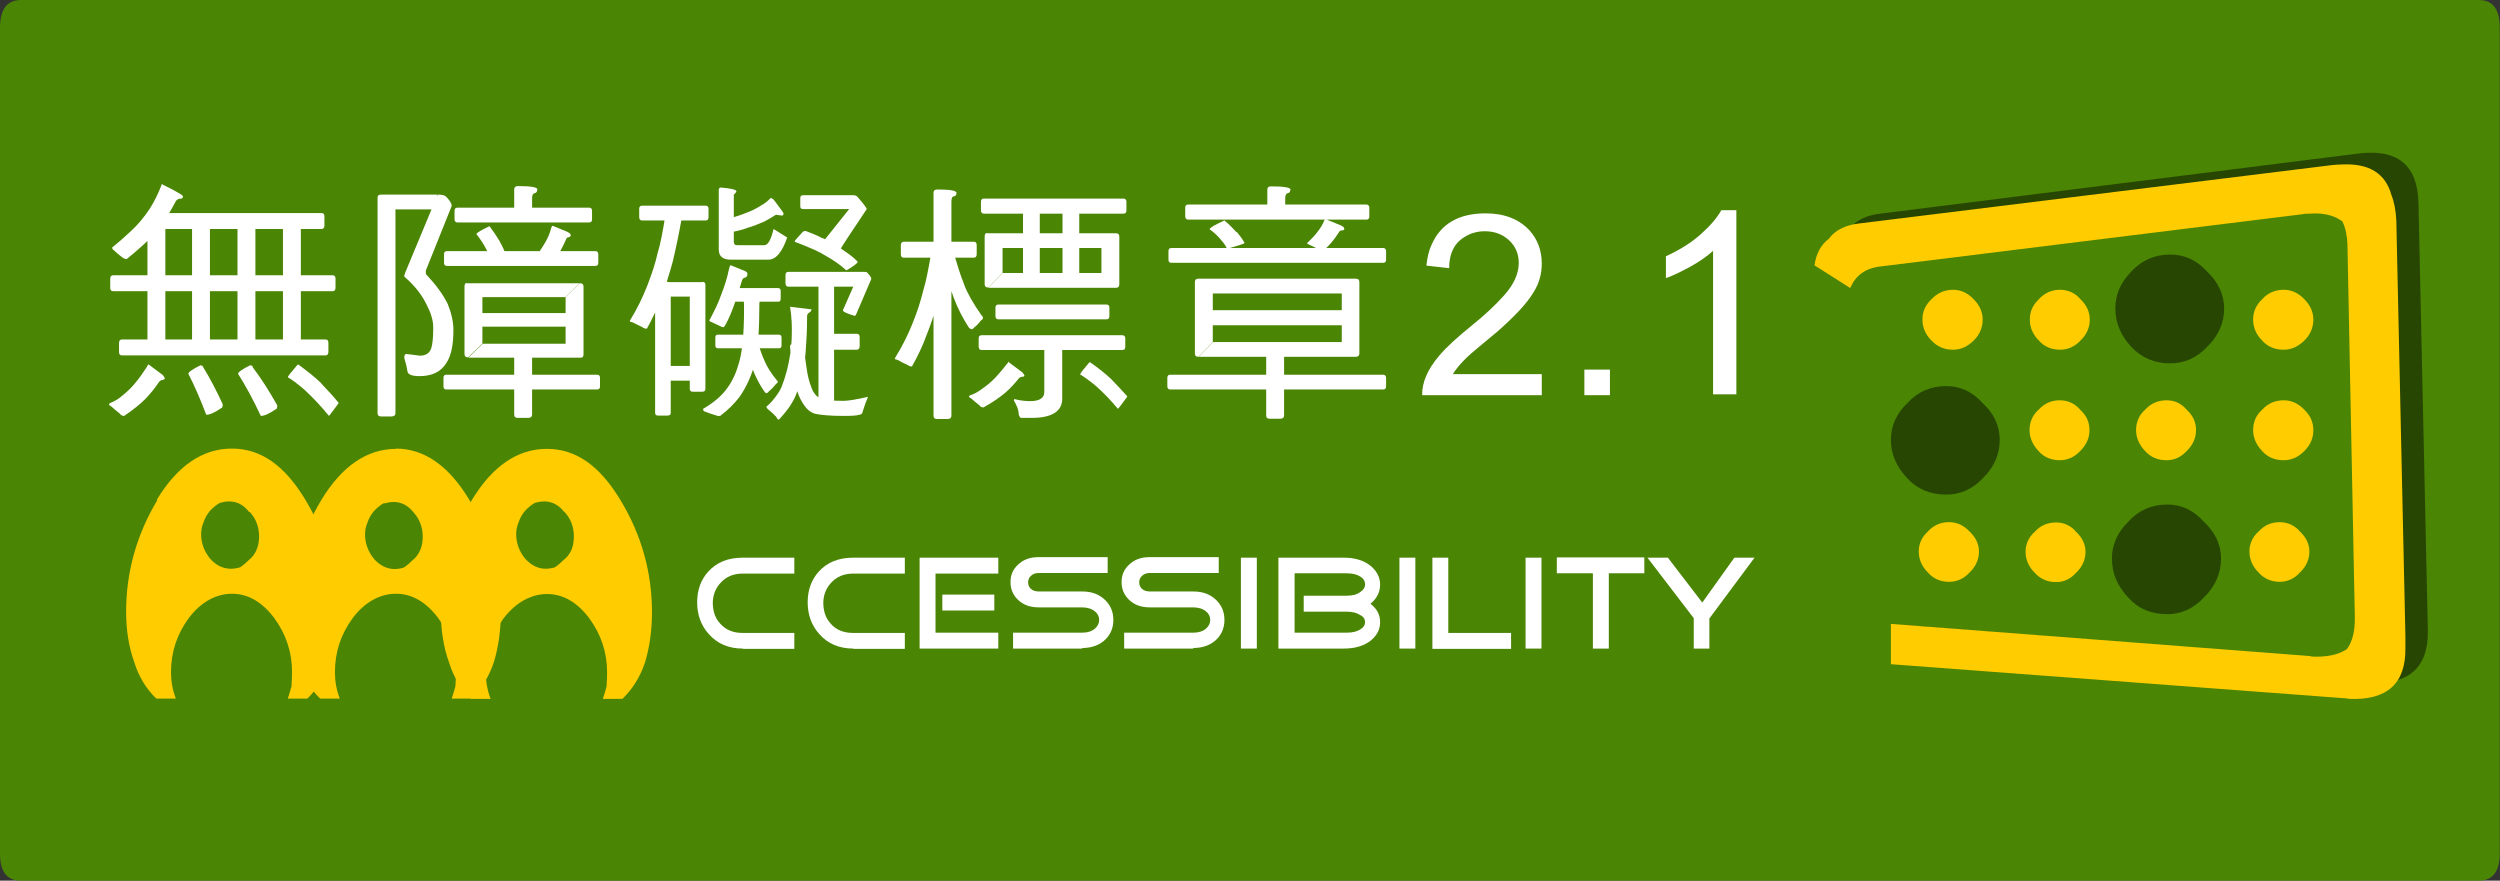 <?xml version="1.0" encoding="UTF-8"?><svg id="_圖層_1" xmlns="http://www.w3.org/2000/svg" width="88" height="31" viewBox="0 0 88 31"><rect x="0" y="0" width="88" height="31" fill="#333333" stroke="none"/><path d="M0,.98C0,.32.25,0,.74,0h86.51c.5,0,.74.32.74.98v29.06c0,.64-.25.96-.74.96H.74c-.5,0-.74-.32-.74-.96V.98Z" style="fill:#4a8504; fill-rule:evenodd;"/><path d="M19.86,18.02c-.2-.25-.43-.37-.7-.37-.11,0-.22.02-.33.05-.11.06-.22.15-.33.26-.11.13-.19.26-.24.41-.06.14-.09.28-.09.43,0,.31.1.6.32.87.21.23.45.35.72.35.11,0,.22-.02.32-.05.1-.06.23-.18.41-.35.18-.19.26-.43.26-.74s-.1-.61-.32-.85h0ZM15.51,21.53c0-1.4.37-2.71,1.1-3.93.73-1.2,1.61-1.8,2.64-1.8s1.87.6,2.6,1.82c.73,1.21,1.1,2.53,1.1,3.93,0,.63-.08,1.21-.24,1.75-.17.52-.44.95-.8,1.3h-.69c.05-.15.09-.29.13-.43.01-.16.02-.33.02-.5,0-.7-.21-1.34-.63-1.91-.43-.57-.93-.85-1.48-.85s-1.09.28-1.53.85c-.42.57-.63,1.2-.63,1.91,0,.31.05.62.17.93h-.69c-.36-.35-.62-.78-.78-1.3-.19-.53-.28-1.12-.28-1.76h0Z" style="fill:#fc0; fill-rule:evenodd;"/><path d="M26.15,22.83c-.5,0-.9-.17-1.2-.51-.28-.31-.41-.69-.41-1.12s.13-.79.39-1.08c.3-.33.7-.49,1.22-.49h1.81v.56h-1.81c-.32,0-.58.1-.78.32-.18.19-.27.42-.28.69,0,.29.07.54.25.74.2.23.46.34.81.34h1.81v.56h-1.81Z" style="fill:#fff;"/><path d="M30.04,22.83c-.5,0-.9-.17-1.2-.51-.28-.31-.41-.69-.41-1.12s.13-.79.39-1.08c.3-.33.7-.49,1.22-.49h1.81v.56h-1.81c-.32,0-.58.1-.78.32-.18.19-.27.42-.28.69,0,.29.07.54.25.74.19.23.46.34.81.34h1.81v.56h-1.81Z" style="fill:#fff;"/><path d="M32.93,22.27h2.21v.56h-2.77v-3.2h2.77v.56h-2.21v2.09h0ZM35,20.93v.56h-1.83v-.56h1.83Z" style="fill:#fff;"/><path d="M38.1,22.83h-2.44v-.56h2.44c.19,0,.33-.05.44-.14.1-.09.15-.19.15-.31s-.05-.22-.15-.3c-.11-.09-.26-.14-.45-.14h-1.52c-.32,0-.56-.09-.75-.28-.17-.17-.25-.37-.25-.61s.08-.44.25-.6c.19-.19.43-.28.75-.28h2.42v.56h-2.42c-.12,0-.21.03-.28.1-.07.06-.1.14-.1.23s.03.16.09.22c.07.07.17.1.29.1h1.52c.34,0,.61.1.82.31.19.19.28.42.28.69s-.09.5-.27.68c-.2.2-.48.31-.83.31Z" style="fill:#fff;"/><path d="M42.01,22.83h-2.44v-.56h2.44c.19,0,.33-.05.44-.14.1-.09.15-.19.15-.31s-.05-.22-.15-.3c-.11-.09-.26-.14-.45-.14h-1.52c-.32,0-.56-.09-.75-.28-.17-.17-.25-.37-.25-.61s.08-.44.25-.6c.19-.19.43-.28.75-.28h2.42v.56h-2.42c-.12,0-.21.03-.28.1-.07.06-.1.14-.1.23s.03.16.09.22c.07.07.17.1.29.1h1.52c.34,0,.61.1.82.31.19.19.28.42.28.69s-.09.5-.27.68c-.2.2-.48.31-.83.31Z" style="fill:#fff;"/><path d="M43.68,22.83v-3.2h.56v3.2h-.56Z" style="fill:#fff;"/><path d="M48.24,21.25c.23.18.34.39.34.65s-.11.46-.32.64c-.23.19-.56.29-.96.29h-2.3v-3.2h2.3c.4,0,.72.1.96.3.21.18.32.4.32.65s-.11.49-.34.67h0ZM47.4,22.27c.21,0,.37-.04.49-.12.11-.07.16-.15.16-.25s-.05-.19-.17-.25c-.12-.08-.28-.12-.49-.12h-1.5v-.56h1.5c.21,0,.37-.04.49-.13.11-.07.17-.16.17-.27s-.05-.2-.16-.27c-.12-.08-.28-.12-.49-.12h-1.83v2.09s1.83,0,1.83,0Z" style="fill:#fff;"/><path d="M49.26,22.83v-3.2h.56v3.2h-.56Z" style="fill:#fff;"/><path d="M50.42,22.83v-3.2h.56v2.65h2.21v.56h-2.76Z" style="fill:#fff;"/><path d="M53.7,22.83v-3.2h.56v3.2h-.56Z" style="fill:#fff;"/><path d="M56.63,20.18v2.65h-.56v-2.65h-1.27v-.56h3.08v.56s-1.26,0-1.26,0Z" style="fill:#fff;"/><path d="M60.18,22.83h-.56v-1.07l-1.63-2.13h.72l1.21,1.58,1.13-1.58h.71l-1.59,2.14v1.06h0Z" style="fill:#fff;"/><path d="M13.93,15.79c1,0,1.87.6,2.6,1.82s1.1,2.53,1.1,3.93c0,.63-.08,1.21-.24,1.75-.17.52-.44.95-.8,1.3h-.69c.05-.15.09-.29.13-.43.01-.16.02-.33.02-.5,0-.7-.21-1.34-.63-1.91-.43-.57-.93-.85-1.48-.85s-1.09.28-1.52.85c-.42.57-.63,1.2-.63,1.91,0,.31.05.62.17.93h-.69c-.36-.35-.62-.78-.78-1.3-.19-.53-.28-1.12-.28-1.76,0-1.4.37-2.71,1.1-3.93.73-1.2,1.61-1.8,2.64-1.8ZM13.51,17.71c-.11.06-.22.15-.33.26-.11.13-.19.26-.24.41-.06.14-.09.28-.09.43,0,.31.1.6.32.87.21.23.45.35.72.35.11,0,.22-.02.32-.05.1-.06.23-.18.41-.35.17-.19.26-.43.26-.74s-.1-.61-.32-.85c-.2-.25-.43-.37-.7-.37-.11,0-.22.02-.33.05h0Z" style="fill:#fc0; fill-rule:evenodd;"/><path d="M5.52,17.59c.73-1.2,1.61-1.8,2.64-1.8s1.87.6,2.6,1.82,1.1,2.53,1.1,3.93c0,.63-.08,1.21-.24,1.75-.17.52-.44.95-.8,1.3h-.69c.05-.15.09-.29.13-.43.01-.16.02-.33.02-.5,0-.7-.21-1.34-.63-1.91-.43-.57-.93-.85-1.48-.85s-1.09.28-1.52.85c-.42.57-.63,1.2-.63,1.91,0,.31.05.62.17.93h-.69c-.36-.35-.62-.78-.78-1.3-.19-.53-.28-1.12-.28-1.76,0-1.4.37-2.71,1.1-3.93ZM8.77,18.02c-.2-.25-.43-.37-.7-.37-.11,0-.22.02-.33.05-.11.06-.22.15-.33.26-.11.13-.19.26-.24.41-.06.14-.09.28-.09.43,0,.31.1.6.32.87.21.23.45.35.73.35.11,0,.22-.02.32-.05.1-.06.23-.18.41-.35.17-.19.26-.43.26-.74s-.1-.61-.32-.85h0Z" style="fill:#fc0; fill-rule:evenodd;"/><path d="M66.83,8.41c-.63.06-1.02.39-1.15.98l-.89-.28c.01-.57.18-.98.5-1.25.21-.17.48-.28.82-.33l16.86-2.12c1.41-.19,2.13.39,2.16,1.73l.33,15.04c.03,1.34-.69,1.95-2.13,1.85l-16.21-1.28c0-.26,0-.51.02-.74l14.96,1.19c1.29.09,1.92-.47,1.9-1.67l-.26-13.48c-.04-1.21-.68-1.73-1.93-1.54l-14.96,1.9h0Z" style="fill:#274602; fill-rule:evenodd;"/><path d="M66.56,21.96l14.71,1.13s.05,0,.09.02c.53.03.95-.06,1.25-.26.2-.27.29-.65.28-1.13l-.26-13.11c-.01-.32-.07-.59-.17-.8-.02-.03-.05-.05-.09-.07-.26-.17-.61-.25-1.06-.22-.09,0-.17,0-.26.02l-14.86,1.84c-.53.06-.88.32-1.06.76l-1.26-.8c.06-.42.23-.73.5-.93.22-.3.57-.48,1.04-.54l16.69-2.06c.11-.01.22-.02.32-.02.97-.05,1.55.31,1.76,1.08.1.25.15.54.17.87l.32,14.63v.43c.02,1.26-.64,1.86-1.99,1.8-.04-.01-.08-.02-.13-.02l-15.99-1.2v-1.41h0Z" style="fill:#fc0; fill-rule:evenodd;"/><path d="M69.47,14.42c.21.2.32.44.32.72s-.1.52-.32.74c-.21.21-.45.32-.72.32-.3,0-.55-.1-.76-.32-.21-.22-.32-.47-.32-.74s.1-.53.32-.72c.21-.22.46-.33.76-.33.27,0,.51.11.72.33ZM69.47,11.99c-.21.21-.45.32-.72.32-.3,0-.55-.1-.76-.32-.21-.21-.32-.46-.32-.74s.1-.51.32-.72c.21-.22.46-.33.76-.33.27,0,.51.11.72.33.21.21.32.45.32.72s-.1.53-.32.74ZM73.56,11.25c0,.28-.11.53-.33.74-.2.21-.44.32-.72.32s-.55-.1-.74-.32c-.21-.21-.32-.46-.32-.74s.1-.51.32-.72c.2-.22.45-.33.74-.33s.53.11.72.33c.22.21.33.45.33.72ZM73.22,14.42c.22.2.33.44.33.72s-.11.52-.33.74c-.2.21-.44.32-.72.32s-.55-.1-.74-.32c-.21-.22-.32-.47-.32-.74s.1-.53.32-.72c.2-.22.45-.33.74-.33s.53.11.72.33ZM73.41,19.42c0,.28-.11.53-.33.74-.2.22-.43.33-.7.33-.31,0-.56-.11-.76-.33-.21-.21-.32-.46-.32-.74,0-.26.1-.5.32-.7.2-.22.45-.33.76-.33.27,0,.51.11.7.33.22.21.33.45.33.7ZM67.86,18.71c.2-.22.45-.33.74-.33s.52.11.73.33c.22.21.33.45.33.7,0,.28-.11.53-.33.74-.2.22-.44.33-.73.33s-.55-.11-.74-.33c-.21-.21-.32-.46-.32-.74,0-.26.1-.5.32-.7ZM77.31,11.25c0,.28-.11.53-.33.74-.2.21-.43.32-.7.32-.31,0-.56-.1-.76-.32-.21-.21-.32-.46-.32-.74s.1-.51.32-.72c.2-.22.45-.33.76-.33.27,0,.51.11.7.33.22.21.33.45.33.72ZM76.97,14.42c.22.2.33.44.33.72s-.11.52-.33.74c-.2.21-.43.32-.7.32-.31,0-.56-.1-.76-.32-.21-.22-.32-.47-.32-.74s.1-.53.32-.72c.2-.22.45-.33.76-.33.27,0,.51.11.7.33ZM80.39,14.09c.27,0,.51.11.72.33.21.2.32.44.32.72s-.1.52-.32.74c-.21.21-.45.32-.72.32-.31,0-.56-.1-.76-.32-.21-.22-.32-.47-.32-.74s.1-.53.32-.72c.2-.22.45-.33.76-.33ZM79.31,11.25c0-.27.1-.51.32-.72.2-.22.45-.33.76-.33.27,0,.51.11.72.33.21.21.32.45.32.72s-.1.53-.32.74-.45.32-.72.32c-.31,0-.56-.1-.76-.32-.21-.21-.32-.46-.32-.74ZM80.24,18.38c.28,0,.53.11.72.33.22.21.33.45.33.7,0,.28-.11.53-.33.74-.2.22-.44.33-.72.33s-.55-.11-.74-.33c-.21-.21-.32-.46-.32-.74,0-.26.1-.5.32-.7.2-.22.45-.33.74-.33ZM77.16,19.42c0,.28-.1.53-.32.74-.21.22-.45.33-.73.33-.31,0-.56-.11-.76-.33-.21-.21-.32-.46-.32-.74,0-.26.1-.5.32-.7.2-.22.45-.33.76-.33.27,0,.51.11.73.33.21.21.32.45.32.7Z" style="fill:#fc0; fill-rule:evenodd;"/><path d="M78.29,10.86c0,.51-.2.96-.6,1.35-.36.38-.79.58-1.3.58-.55,0-1-.19-1.37-.58-.37-.4-.56-.85-.56-1.35s.19-.92.56-1.3c.37-.4.83-.6,1.37-.6.51,0,.94.2,1.3.6.4.38.6.82.6,1.3Z" style="fill:#274602; fill-rule:evenodd;"/><path d="M69.79,16.84c-.36.38-.79.57-1.28.57-.56,0-1.02-.19-1.37-.57-.38-.4-.58-.85-.58-1.35s.19-.93.58-1.3c.36-.4.82-.6,1.37-.6.5,0,.92.2,1.28.6.4.37.6.8.6,1.3s-.2.96-.6,1.35Z" style="fill:#274602; fill-rule:evenodd;"/><path d="M76.29,17.76c.5,0,.92.2,1.28.6.41.38.61.82.61,1.3,0,.52-.2.98-.61,1.38-.36.38-.79.58-1.28.58-.56,0-1.02-.19-1.37-.58-.38-.4-.58-.85-.58-1.38,0-.48.19-.92.58-1.3.36-.4.82-.6,1.37-.6Z" style="fill:#274602; fill-rule:evenodd;"/><path d="M5.22,12.82l.51.38s.07.09.07.12c0,.02-.02.04-.06.05-.05,0-.1.03-.13.06-.15.22-.31.42-.48.6-.2.2-.45.4-.76.61-.07,0-.12-.03-.14-.07-.13-.1-.23-.19-.32-.27-.05-.02-.07-.04-.07-.06,0-.01,0-.03.03-.05.15-.06.27-.13.37-.21.2-.16.38-.32.52-.5.13-.15.27-.35.42-.58.01-.04.03-.06.04-.06h0ZM11.71,9.69c.07,0,.1.04.1.12v.32c0,.08-.04.12-.1.12H3.98c-.07,0-.1-.04-.1-.12v-.32c0-.08.04-.12.1-.12h7.73ZM5.71,6.49c.49.24.73.38.73.42,0,.05-.02.08-.06.08-.1,0-.16.04-.19.09-.3.57-.6,1-.89,1.29-.17.18-.45.43-.84.75-.06,0-.12-.03-.18-.08-.09-.07-.18-.14-.27-.23-.05-.03-.06-.06-.06-.1.21-.17.42-.35.62-.54.27-.24.5-.52.7-.82.17-.27.3-.54.4-.8.01-.05.03-.08.05-.08h0ZM11.46,11.95c.07,0,.1.04.1.12v.32c0,.08-.04.12-.1.12h-7.17c-.07,0-.1-.04-.1-.12v-.32c0-.08.04-.12.1-.12h7.17ZM5.19,7.78h.63v4.34c0,.08-.05.12-.14.12h-.36c-.09,0-.13-.04-.13-.12v-4.34h0ZM11.32,7.5c.07,0,.1.04.1.12v.32c0,.08-.04.12-.1.12h-5.74c-.07,0-.1-.04-.1-.12v-.32c0-.08.04-.12.1-.12h5.74ZM7.15,12.92c.25.41.48.85.69,1.31,0,.09-.02.14-.06.14-.22.15-.39.23-.52.23-.22-.58-.43-1.06-.63-1.44,0-.06.14-.16.42-.3.05,0,.09.02.1.05h0ZM6.76,7.78h.63v4.34c0,.08-.05.12-.14.12h-.36c-.09,0-.13-.04-.13-.12v-4.34h0ZM8.36,7.78h.63v4.34c0,.08-.05.12-.14.12h-.36c-.09,0-.13-.04-.13-.12v-4.34h0ZM8.89,12.92c.32.42.6.87.87,1.35,0,.09-.02.14-.06.14-.22.15-.39.23-.52.23-.28-.6-.55-1.09-.8-1.48,0-.06.14-.16.42-.3.05,0,.09.02.1.05h0ZM9.96,7.78h.63v4.34c0,.08-.05.12-.14.12h-.36c-.09,0-.13-.04-.13-.12v-4.34h0ZM11.3,13.49c.24.25.45.48.62.69,0,.01-.02.04-.05.08-.19.25-.28.38-.29.38-.26-.32-.54-.62-.84-.9-.25-.22-.45-.37-.61-.46,0-.03.1-.16.3-.39.03-.04.05-.06.07-.06.33.24.6.46.81.66h0Z" style="fill:#fff;"/><path d="M13.42,6.85h.36c.09,0,.14.04.14.1v7.59c0,.08-.05.12-.14.12h-.36c-.09,0-.13-.04-.13-.12v-7.59c0-.07.05-.1.13-.1ZM15.38,6.85v.52h-1.65c-.08,0-.12-.04-.12-.1v-.32c0-.07.04-.1.12-.1,0,0,1.65,0,1.65,0ZM15.38,6.85c.16,0,.26.02.31.06.14.14.21.25.21.34l-.91,2.27s0,.07,0,.1c0,.02.01.05.04.07.32.34.56.67.73,1.01.13.32.2.63.2.92,0,.52-.08.91-.25,1.16-.19.31-.51.46-.94.46-.28,0-.42-.06-.43-.18-.02-.14-.06-.29-.11-.46,0-.09.02-.14.07-.14l.48.06c.21,0,.34-.09.4-.26.05-.17.07-.41.07-.73,0-.25-.08-.51-.23-.8-.16-.33-.4-.65-.73-.94-.04-.03-.06-.05-.06-.07,0-.02.01-.07.04-.14l1.14-2.74h0ZM20.96,8.84c.07,0,.1.04.1.11v.3c0,.07-.03.11-.1.11h-5.23c-.07,0-.1-.04-.1-.11v-.3c0-.07.03-.11.1-.11h5.23ZM21.02,13.19c.07,0,.1.04.1.11v.3c0,.07-.03.11-.1.11h-5.31c-.07,0-.1-.04-.1-.11v-.3c0-.07.03-.11.1-.11,0,0,5.31,0,5.31,0ZM20.74,7.31c.07,0,.1.04.1.11v.3c0,.07-.03.11-.1.11h-4.64c-.06,0-.1-.04-.1-.11v-.3c0-.07.03-.11.1-.11h4.64ZM16.44,9.97h3.96l-.5.49h-2.92v1.63l-.5.49c-.09,0-.13-.04-.13-.12v-2.38c0-.08.03-.12.09-.12h0ZM19.91,10.46l.5-.49c.09,0,.13.04.13.12v2.38c0,.08-.03.12-.09.12h-3.96l.5-.49h2.92v-1.63h0ZM20.13,11.02c.06,0,.09.04.09.1v.28c0,.07-.03.1-.09.1h-3.37c-.06,0-.09-.04-.09-.1v-.28c0-.07.03-.1.09-.1h3.37ZM17.59,8.5c.09.15.16.32.23.49,0,.02-.19.09-.55.19-.03-.11-.08-.24-.15-.4-.09-.18-.21-.36-.35-.54,0-.04.15-.13.46-.28.15.2.27.38.37.55h0ZM18.91,6.67c0,.08-.03.12-.09.13s-.09.07-.09.18v.47c0,.08-.05.12-.14.12h-.36c-.09,0-.13-.04-.13-.12v-.79c0-.07.05-.11.13-.11.46,0,.69.04.69.12h0ZM18.1,12.34h.63v2.25c0,.08-.05.12-.14.12h-.36c-.09,0-.13-.04-.13-.12v-2.25h0ZM19.46,7.95l.51.21c.08.04.12.08.12.12,0,.03-.02.05-.06.07-.05,0-.09.02-.1.07-.15.33-.29.59-.44.77-.03.04-.06.05-.08.05-.04,0-.08-.02-.14-.05-.11-.05-.22-.11-.32-.15-.05-.02-.07-.03-.07-.04,0,0,0-.02.03-.04.13-.17.22-.32.29-.44.09-.16.16-.32.2-.49.02-.05.03-.08.05-.08h0Z" style="fill:#fff;"/><path d="M23.47,7.46l.53.2c-.1.57-.21,1.09-.32,1.55-.13.47-.26.9-.41,1.27-.14.39-.31.75-.5,1.09-.07,0-.12-.02-.15-.05-.13-.06-.25-.12-.37-.18-.05,0-.08-.02-.08-.05.26-.42.46-.84.62-1.25.15-.39.28-.77.36-1.14.09-.28.18-.74.28-1.38,0-.04,0-.05.03-.05h0ZM24.84,7.24c.07,0,.1.04.1.11v.3c0,.07-.03.11-.1.11h-2.24c-.06,0-.1-.04-.1-.11v-.3c0-.07.03-.11.1-.11h2.24ZM23.17,9.92h.32c.08,0,.12.04.12.1v4.51c0,.07-.04.1-.12.1h-.32c-.08,0-.11-.04-.11-.1v-4.51c0-.07.04-.1.11-.1ZM24.72,9.92c.08,0,.11.04.11.1v3.67c0,.07-.04.1-.12.1h-.32c-.08,0-.11-.04-.11-.1v-3.25h-.84c-.06,0-.1-.04-.1-.1v-.31c0-.07.03-.1.1-.1h1.29ZM24.49,12.88c.06,0,.1.04.1.11v.3c0,.07-.03.11-.1.11h-1.06c-.06,0-.1-.04-.1-.11v-.3c0-.07.03-.11.1-.11h1.06ZM26.83,10.31c.07.02.1.05.1.09,0,.05-.02.09-.06.11-.09.03-.14.08-.14.17,0,.93-.05,1.61-.14,2.04-.12.47-.31.89-.55,1.24-.19.25-.41.47-.69.68h-.09c-.16-.05-.32-.1-.47-.16-.03-.01-.04-.05-.04-.09.33-.19.6-.41.79-.65s.35-.54.45-.9c.13-.38.2-1.03.2-1.94,0-.1,0-.29-.02-.56,0-.05.03-.08.1-.08l.55.06h0ZM25.73,9.34l.47.19c.08.03.11.07.11.11,0,.06-.02.1-.07.13-.07,0-.11.05-.13.13-.19.65-.37,1.16-.56,1.51-.04.07-.07.11-.09.11-.03,0-.08-.02-.13-.05-.11-.05-.21-.1-.3-.14-.05-.02-.06-.03-.06-.04s0-.04.03-.07c.17-.32.3-.6.38-.83.12-.31.22-.61.28-.92.02-.09.05-.14.07-.14h0ZM27.42,11.78c.06,0,.09.04.09.1v.28c0,.07-.03.1-.09.1h-2.15c-.06,0-.09-.04-.09-.1v-.28c0-.07.03-.1.09-.1,0,0,2.15,0,2.15,0ZM25.93,6.72s-.03.08-.1.13v1.67c0,.07.04.11.11.11h.97c.12,0,.23-.19.32-.57l.48.3c-.18.52-.4.78-.66.78h-1.33c-.28,0-.42-.12-.42-.36v-2.08c0-.06.02-.1.07-.1.37.03.55.08.55.13h0ZM27.16,6.98s.06.02.09.07c.22.29.33.44.33.46,0,.05-.02.08-.06.08l-.19-.03h-.02c-.12.08-.26.16-.41.24-.18.08-.38.16-.59.22-.17.07-.39.12-.66.17l-.16-.47c.27-.05.51-.12.73-.21.2-.07.39-.16.56-.27.13-.07.24-.16.35-.27h.02,0ZM27.39,10.14c.06,0,.09.04.09.1v.28c0,.07-.03.1-.09.1h-1.63c-.06,0-.09-.04-.09-.1v-.28c0-.07.03-.1.09-.1h1.63ZM26.92,12.72c.08.19.22.42.42.66.02.02.04.04.04.06,0,.02-.02.05-.06.07-.06.08-.14.17-.25.26-.04.05-.07.07-.09.07-.01,0-.04-.01-.06-.04-.14-.19-.26-.42-.37-.66-.1-.26-.2-.56-.3-.92l.41-.23c.09.32.18.56.26.73h0ZM27.82,10.8l.75.09s-.02.07-.05.09c-.08.04-.11.09-.11.14,0,.48-.02.84-.04,1.09-.01.24-.04.49-.09.74-.04.23-.09.45-.16.65-.06.21-.13.39-.22.54-.1.19-.27.4-.48.63-.04,0-.07-.03-.09-.09-.08-.09-.18-.18-.28-.26-.05-.04-.07-.07-.07-.11.05-.04.11-.09.18-.17.08-.09.15-.18.21-.27.08-.11.14-.23.18-.36.06-.15.11-.32.16-.51.04-.17.08-.36.11-.56.03-.23.05-.45.05-.66.01-.28,0-.6-.06-.99h.01ZM30.4,9.57l-.14.52h-2.51c-.06,0-.1-.04-.1-.11v-.3c0-.07.03-.11.1-.11h2.65ZM28.18,12.09c.08,0,.12.03.13.1.01.3.05.57.09.82.03.2.07.37.12.51.04.13.08.23.13.3.05.08.11.14.19.18.06.04.12.07.19.08.16.02.38.03.66.03.17,0,.46-.05.86-.14,0,.01-.01.05-.04.11-.06.14-.1.28-.15.43-.01.05-.05.09-.12.09-.08.03-.26.04-.55.04-.46,0-.8-.03-1.02-.08-.11-.04-.2-.1-.28-.19-.09-.1-.18-.24-.26-.42-.06-.15-.12-.34-.17-.57-.07-.28-.12-.67-.15-1.18,0-.06.04-.1.1-.1h.28ZM28.96,8.38c.29.14.55.29.77.46.17.11.32.23.44.35.01.01.02.02.02.03,0,.04-.13.14-.38.29-.02,0-.04,0-.05-.02-.2-.18-.42-.33-.65-.46-.14-.09-.29-.17-.45-.24-.2-.09-.42-.18-.66-.27-.02,0-.03-.02-.03-.02,0-.02.09-.13.28-.33.03-.03.07-.04.11-.04.19.07.39.15.6.26h0ZM30.03,6.87c.08,0,.14.03.18.09l-.09.4h-1.85c-.07,0-.1-.03-.1-.1v-.29c0-.06.03-.1.1-.1h1.76,0ZM28.8,9.83h.56v4.42c0,.07-.04.1-.12.1h-.32c-.08,0-.11-.04-.11-.1,0,0,0-4.42,0-4.42ZM30.21,6.96c.2.23.3.37.3.4-.53.79-.87,1.3-1,1.53-.02.05-.05.07-.07.07-.05,0-.09-.02-.14-.06-.1-.08-.2-.17-.3-.26-.05-.02-.06-.05-.06-.09,0,0,1.27-1.59,1.27-1.59ZM30.16,11.75c.07,0,.1.04.1.12v.32c0,.08-.04.12-.1.12h-.97c-.07,0-.1-.04-.1-.12v-.32c0-.08.04-.12.1-.12h.97ZM30.26,9.57h.14c.07,0,.11,0,.13.03.09.09.14.17.14.22l-.54,1.26s-.03.04-.04.04c-.28-.08-.42-.15-.42-.2,0,0,.59-1.34.59-1.34Z" style="fill:#fff;"/><path d="M32.82,8.79l.53.2c-.1.57-.21,1.09-.32,1.55-.13.48-.27.9-.42,1.27-.14.39-.32.75-.51,1.09-.06,0-.11-.02-.15-.05-.13-.06-.25-.12-.37-.19-.05,0-.08-.01-.08-.05.26-.42.47-.84.63-1.25.16-.39.28-.77.37-1.14.09-.28.18-.74.29-1.38,0-.04,0-.05.03-.05h0ZM34.28,8.51c.07,0,.1.04.1.12v.32c0,.08-.04.12-.1.12h-2.47c-.07,0-.1-.04-.1-.12v-.32c0-.08.04-.12.1-.12h2.47ZM33.67,6.78c0,.08-.03.12-.09.13-.06,0-.09.07-.09.18v7.54c0,.08-.05.12-.14.12h-.36c-.09,0-.13-.04-.13-.12v-7.85c0-.07.05-.11.13-.11.46,0,.68.04.68.12ZM33.93,10c.12.32.33.69.62,1.1.04.03.05.06.05.1,0,.02-.02.05-.06.07-.06.08-.14.17-.25.26-.04.05-.07.06-.09.06s-.05-.02-.09-.05c-.21-.32-.39-.67-.54-1.06-.15-.42-.3-.91-.44-1.47l.41-.24c.14.52.27.93.39,1.22h0ZM35.51,12.75l.48.36s.07.09.07.11c0,.02-.02.04-.06.04-.05,0-.1.02-.13.05-.15.19-.31.36-.48.51-.2.17-.46.35-.77.52-.07,0-.11-.02-.14-.07-.12-.09-.22-.18-.3-.25-.05-.02-.07-.04-.07-.06,0-.01,0-.03.03-.04.15-.05.27-.12.37-.19.2-.14.38-.28.53-.44.13-.14.27-.31.43-.51.01-.03.03-.05.04-.05h0ZM39.51,11.8c.06,0,.1.04.1.11v.3c0,.07-.03.11-.1.11h-4.96c-.06,0-.1-.04-.1-.11v-.3c0-.07.03-.11.1-.11h4.96ZM39.55,6.99c.06,0,.1.04.1.11v.31c0,.07-.03.11-.1.11h-4.92c-.06,0-.1-.04-.1-.11v-.31c0-.07.03-.11.1-.11h4.92ZM34.76,8.21h4.51l-.5.52h-3.48v.87l-.5.52c-.09,0-.13-.04-.13-.12v-1.68c0-.08.03-.12.1-.12h0ZM38.77,8.73l.5-.52c.09,0,.13.04.13.12v1.68c0,.08-.04.12-.11.12h-4.5l.5-.52h3.48v-.87h0ZM38.95,10.72c.07,0,.1.04.1.11v.3c0,.07-.03.11-.1.11h-3.81c-.06,0-.1-.04-.1-.11v-.3c0-.07.03-.11.1-.11h3.81ZM36.76,12.06h.63v1.97c0,.45-.36.68-1.08.68h-.38s-.07-.05-.07-.15c-.01-.14-.07-.29-.17-.46,0-.04,0-.05.03-.05.19.05.37.07.54.07.33,0,.5-.11.5-.32v-1.71h0ZM36.01,7.26h.59v2.5c0,.07-.05.11-.13.11h-.34c-.08,0-.12-.04-.12-.11v-2.5h0ZM37.4,7.26h.59v2.5c0,.07-.05.11-.13.11h-.34c-.08,0-.12-.04-.12-.11v-2.5h0ZM39.11,13.34c.22.23.41.43.57.61,0,0-.01.04-.05.08-.17.24-.27.36-.28.36-.24-.29-.5-.56-.77-.8-.23-.19-.42-.33-.56-.41,0-.03.09-.15.28-.37.03-.04.05-.06.07-.06.3.21.55.41.74.59h0Z" style="fill:#fff;"/><path d="M48.69,13.19c.06,0,.1.04.1.11v.3c0,.07-.03.11-.1.11h-7.5c-.06,0-.1-.04-.1-.11v-.3c0-.07.03-.11.1-.11h7.5ZM48.69,8.73c.06,0,.1.04.1.11v.3c0,.07-.03.11-.1.11h-7.46c-.07,0-.1-.04-.1-.11v-.3c0-.07.03-.11.1-.11h7.46ZM48.1,7.2c.06,0,.1.04.1.11v.31c0,.07-.03.11-.1.11h-6.28c-.06,0-.1-.04-.1-.11v-.31c0-.07.03-.11.1-.11,0,0,6.28,0,6.28,0ZM42.19,9.81h5.53l-.5.52h-4.53v1.71l-.5.52c-.09,0-.13-.04-.13-.12v-2.51c0-.08.04-.12.12-.12h0ZM47.22,10.33l.5-.52c.09,0,.13.04.13.12v2.51c0,.08-.05.12-.13.12h-5.52l.5-.52h4.53v-1.71h0ZM47.43,10.92c.06,0,.1.04.1.11v.31c0,.07-.03.11-.1.11h-4.95c-.06,0-.1-.04-.1-.11v-.31c0-.07.03-.11.1-.11h4.95ZM43.54,8.17c.1.12.19.24.27.38,0,.03-.21.09-.62.21-.03-.08-.09-.18-.19-.29-.1-.13-.24-.27-.42-.4,0-.05.17-.15.52-.31.18.15.32.3.43.42h0ZM44.57,12.3h.63v2.32c0,.08-.05.12-.14.12h-.36c-.09,0-.13-.04-.13-.12v-2.32h0ZM45.42,6.67c0,.08-.03.12-.09.13s-.09.07-.09.18v.37c0,.08-.05.12-.14.12h-.36c-.09,0-.13-.04-.13-.12v-.68c0-.07.04-.11.13-.11.46,0,.69.04.69.12h0ZM46.65,7.71l.54.22c.09.04.13.08.13.13,0,.03-.02.04-.07.05-.06,0-.1.02-.11.05-.17.27-.34.47-.5.61-.04.03-.07.05-.09.05-.04,0-.09-.02-.14-.05-.12-.06-.23-.11-.33-.16-.05-.02-.07-.03-.07-.05,0,0,0-.01.03-.03.14-.14.26-.26.33-.36.11-.14.19-.27.24-.4.02-.04.04-.06.05-.06h0Z" style="fill:#fff;"/><path d="M54.28,13.91h-4.22c-.01-.44.19-.91.6-1.39.25-.3.65-.66,1.18-1.09.42-.34.79-.68,1.11-1.04.34-.38.51-.76.51-1.14,0-.32-.12-.59-.35-.8-.23-.21-.51-.31-.85-.31-.24,0-.47.06-.67.18-.38.21-.58.58-.58,1.12l-.8-.09c.03-.3.09-.54.18-.73.32-.74.96-1.11,1.9-1.11.66,0,1.17.2,1.54.59.3.33.44.73.44,1.18,0,.36-.09.69-.29,1.01-.24.4-.67.85-1.27,1.38l-.65.54c-.42.34-.73.65-.92.96h3.13v.76h0Z" style="fill:#fff;"/><path d="M56.67,13.91h-.9v-.9h.9v.9Z" style="fill:#fff;"/><path d="M61.13,13.88h-.83v-5.05c-.2.18-.46.37-.79.55s-.61.32-.87.41v-.77c.46-.21.87-.46,1.21-.76s.59-.59.74-.86h.53v6.49h0Z" style="fill:#fff;"/></svg>